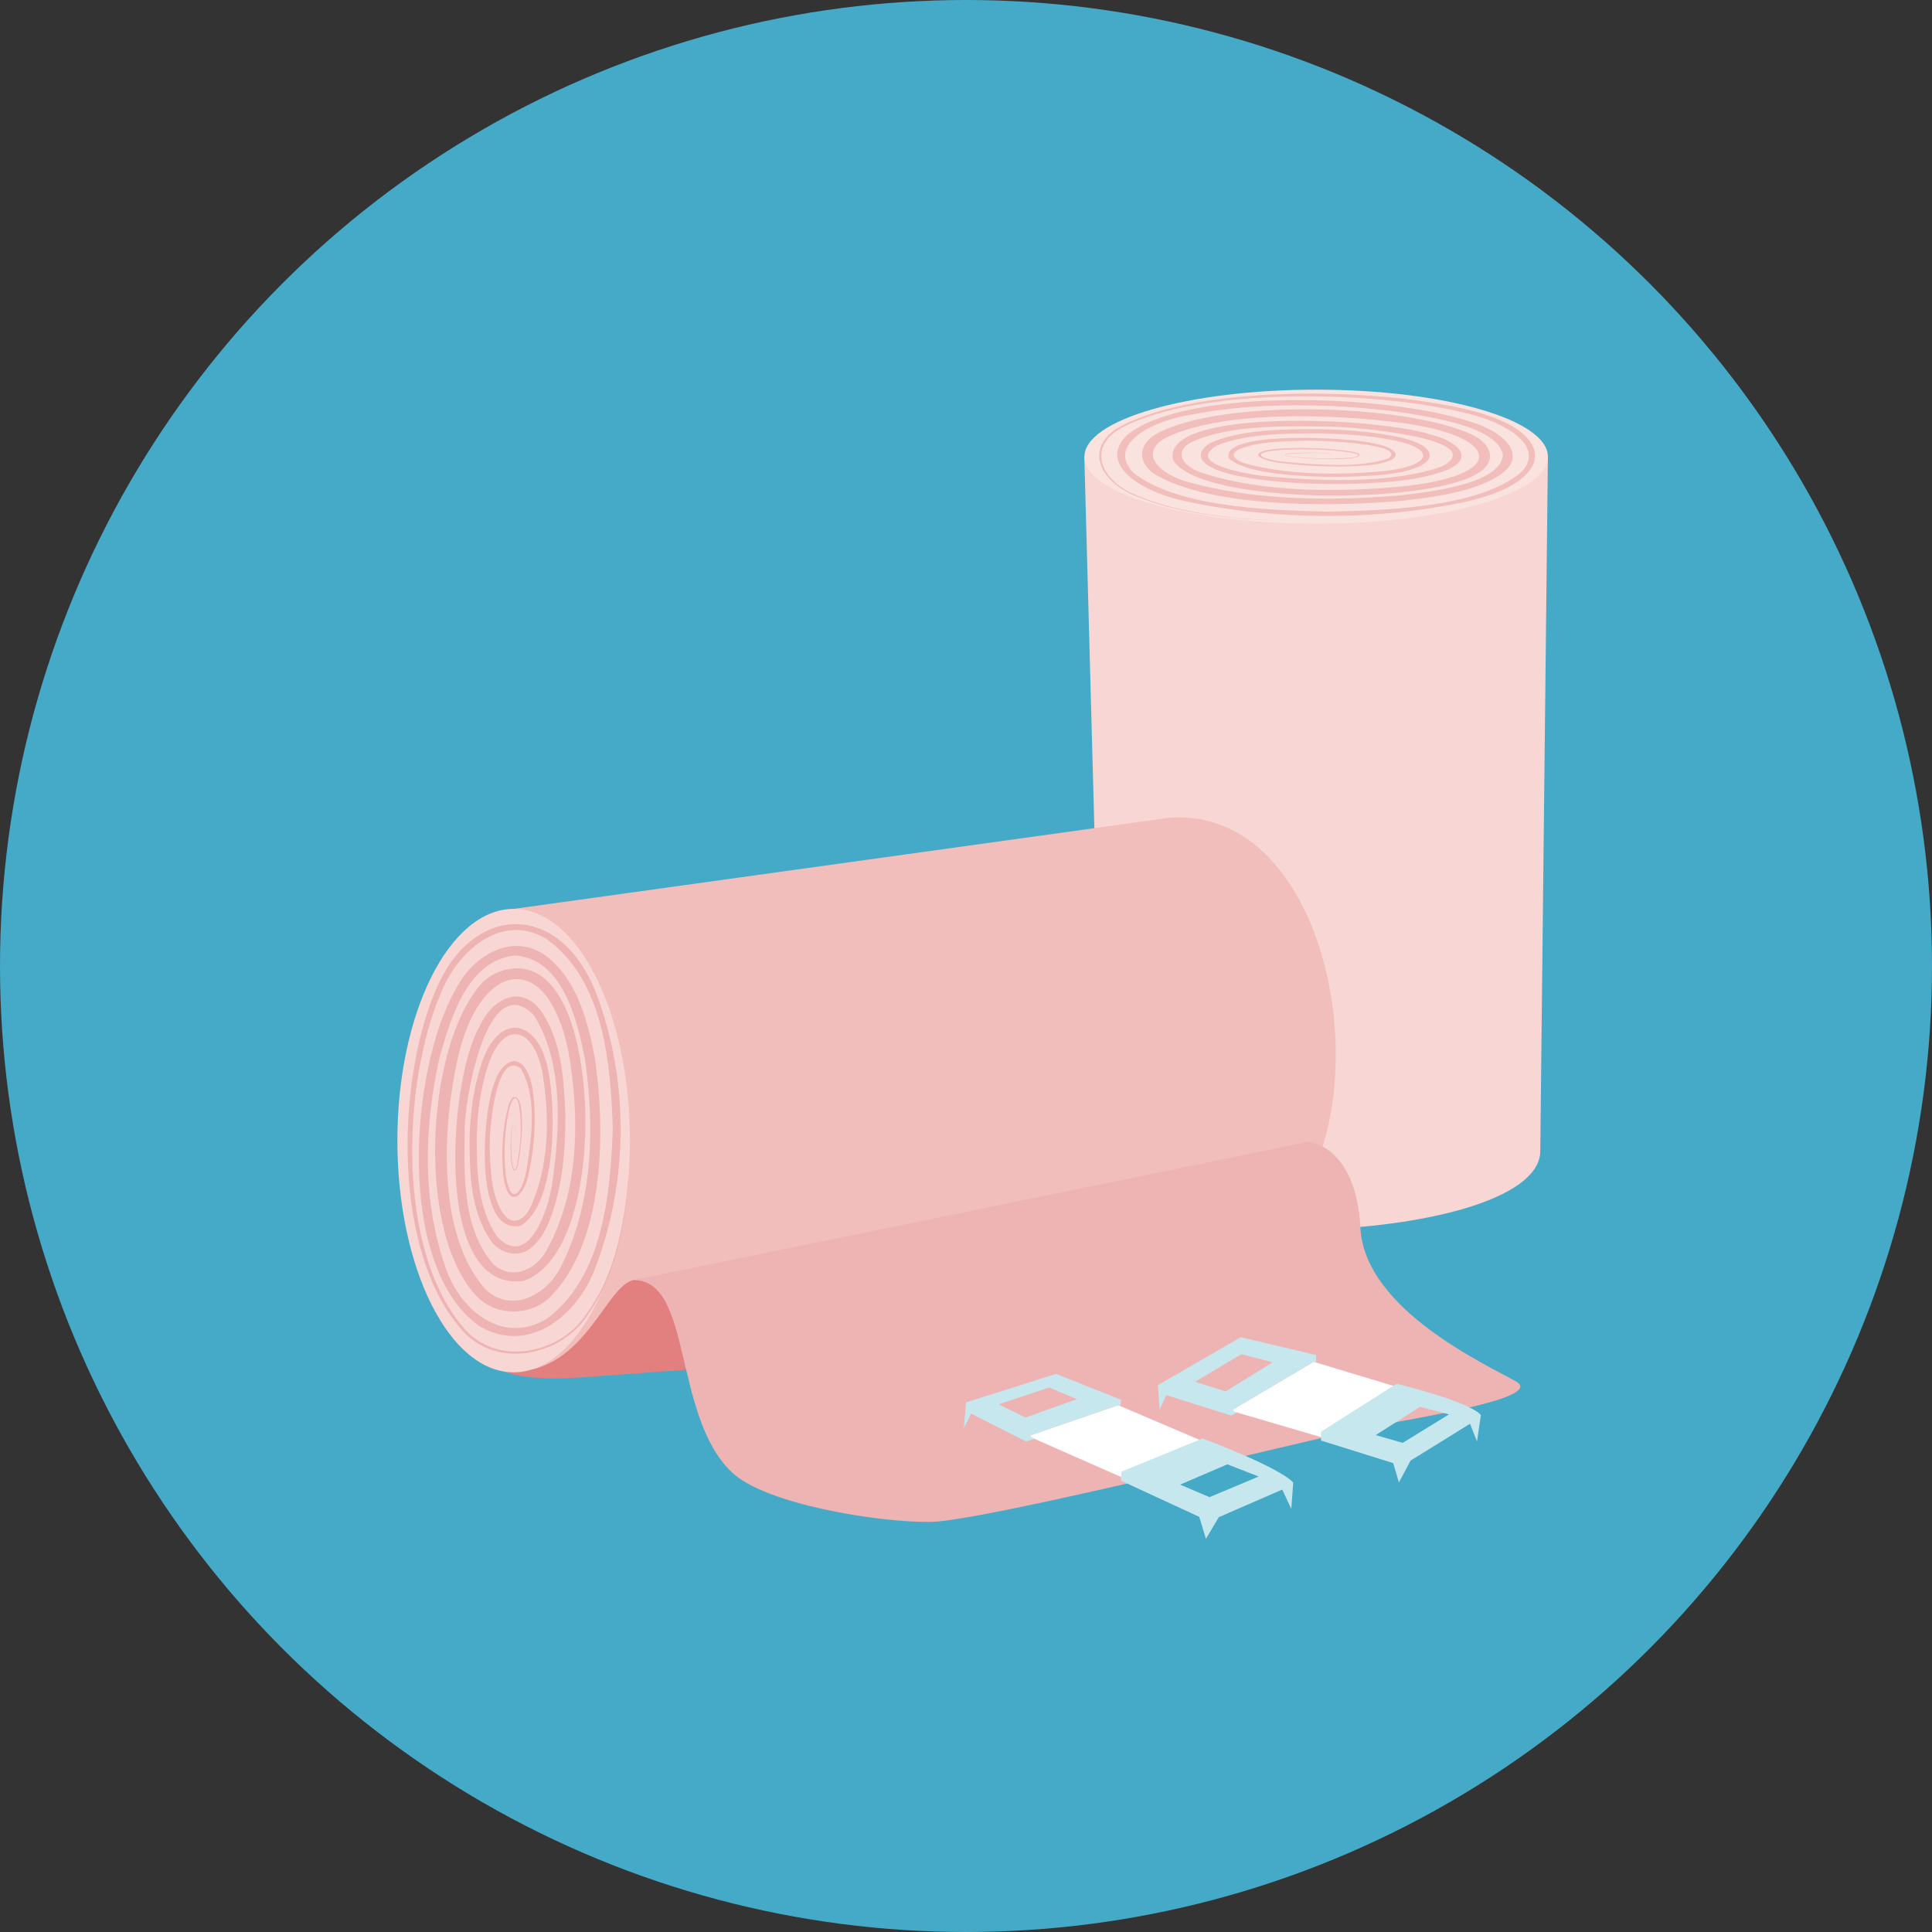 <?xml version="1.0" encoding="UTF-8"?> <svg xmlns="http://www.w3.org/2000/svg" xmlns:xlink="http://www.w3.org/1999/xlink" id="Laag_2" data-name="Laag 2" viewBox="0 0 160 160"><rect x="0" y="0" width="160" height="160" fill="#333333" stroke="none"/><defs><style> .cls-1 { fill: none; } .cls-2 { fill: #e28080; } .cls-3 { fill: #eeb3b3; } .cls-4 { fill: #f7d6d3; } .cls-5 { fill: #f1bebb; } .cls-6 { fill: #fff; } .cls-7 { fill: #c5e7ed; } .cls-8 { fill: #fae3df; } .cls-9 { fill: #45aac7; } .cls-10 { clip-path: url(#clippath); } </style><clipPath id="clippath"><rect class="cls-1" x="30.34" y="32.26" width="99.32" height="95.47"></rect></clipPath></defs><g id="Iconen"><g><circle class="cls-9" cx="80" cy="80" r="80"></circle><g class="cls-10"><g><path class="cls-4" d="M89.8,37.82l1.59,58.83c.31,7.82,36.48,6.38,36.17-1.44l.63-57.4h-38.39Z"></path><ellipse class="cls-8" cx="109" cy="37.82" rx="19.19" ry="5.55"></ellipse><path class="cls-5" d="M105.51,43.11c-3.92-.16-7.99-.63-11.24-1.95-3.39-1.25-4.54-4.26-1.36-5.91,6.51-3.37,20.84-3.2,28.6-1.33,7.35,1.72,7.57,5.8.15,7.57-7.43,1.65-16.04,1.64-23.49.02-3.89-.84-7.28-3.14-4.8-5.51,5-3.98,21.62-3.31,28.36-1.09,2.91.85,4.91,2.86,2.42,4.47-2.07,1.34-5.29,1.79-8.22,2.11-6.13.52-15.6.5-20.22-2.17-1.51-.92-1.52-2.51.08-3.4,5.23-2.9,20.43-2.49,25.97.01,1.82.78,2.28,2.37.54,3.31-4.14,2.57-23.04,2.57-25.16-1.17-.95-4.36,17.17-3.48,21.36-2.08,2.16.54,3.69,1.89,1.39,2.91-2.55,1.01-5.78,1.11-8.76,1.19-3,0-6.07-.13-8.9-.74-.93-.22-1.9-.51-2.51-1.06-.6-.58-.15-1.34.75-1.71,2.54-1.02,5.82-1.04,8.79-1.04,2,.04,4,.18,5.93.53,4.6.79,4.11,2.76-.47,3.22-3.13.36-11.17.4-12.95-1.34-.79-2.28,9.98-1.79,12.19-1.19.95.16,2.32.78,1.23,1.34-.87.39-1.92.43-2.9.5-1.99.09-4,.01-5.95-.23-2.16-.21-3.32-.99-.38-1.22,1.98-.11,4.01-.05,5.93.24.23.05.49.09.68.21.41.71-5.3.35-6,.17-1-.37,3.35-.32,3.62-.19.2.04.01.12-.12.13-.61.06-1.24.02-1.85,0,.61.02,1.24.06,1.85,0,.11,0,.29-.08.11-.11-.31-.16-5.22-.09-3.24.21,1.68.16,3.48.25,5.14.06.21-.03.5-.12.38-.21-.13-.09-.39-.14-.61-.18-1.89-.28-3.92-.33-5.86-.21-2.73.23-1.43.79.41.98,2.64.24,6.22.53,8.58-.28,1.65-1.23-5.69-1.52-6.93-1.47-1.83.05-4.06.07-5.51.75-.77.41-.19.9.6,1.14,3.48.94,7.71.98,11.47.62,3.98-.42,4.51-1.91.4-2.62-1.85-.33-3.82-.47-5.78-.5-2.82,0-6.02.03-8.38.98-2.78,1.49,2.31,2.44,4.4,2.61,4.57.38,10.14.57,14.19-.86,4.1-2.25-7.33-3.34-9.79-3.3-3.69-.04-8.1-.09-11.04,1.33-1.42.8-.68,1.96.91,2.5,5.03,1.65,11.45,1.65,17.03,1.09,8.73-1.06,7.24-4.23-.58-5.23-5.71-.74-14.88-1.04-19.51,1.29-2.16,1.27-.45,3.02,2.13,3.67,5.23,1.45,11.49,1.54,17.18,1.07,3.34-.36,8.41-1.06,8.7-3.33-.41-2.27-5.24-3.06-8.57-3.59-5.67-.72-11.84-.84-17.39.24-3.69.64-6.83,2.71-4.57,4.85,3.51,2.69,10.44,3.04,15.96,3.16,5.51-.1,12.51-.43,15.97-3.16,2.28-2.15-1.07-4.24-4.59-5.03-7.64-1.85-21.73-2.12-28.23,1.16-3.11,1.59-2.02,4.52,1.27,5.76,3.2,1.33,7.27,1.82,11.17,2h0Z"></path></g><g><path class="cls-5" d="M42.54,75.27l54.24-7.54c16.38-1.31,19.3,35.06,2.92,36.37l-57.16,9.56v-38.39Z"></path><path class="cls-2" d="M41.83,113.6s1.68.81,6.15.48c2.68-.2,17.65-1.27,17.65-1.27l-2.78-8s-9.49,1.01-10.36,1.19c-2.45.5-4.09,8.04-10.67,7.6Z"></path><path class="cls-3" d="M52.49,106l55.87-11.44s3.94.27,4.3,7.12c.36,6.85,10.65,11.42,12.91,12.74s-7.47,2.87-11.85,3.71-32.25,7.88-36.71,7.91-13.6-1.48-16.38-4.09c-4.94-4.66-3.25-15.95-8.15-15.94Z"></path><ellipse class="cls-4" cx="42.54" cy="94.46" rx="9.63" ry="19.19"></ellipse><path class="cls-3" d="M52.04,97.83c-.28,3.86-1.09,7.88-3.39,11.09-2.17,3.34-7.42,4.47-10.28,1.35-5.87-6.42-5.56-20.55-2.31-28.2,2.99-7.24,10.1-7.47,13.18-.15,2.88,7.33,2.86,15.82.03,23.16-1.46,3.84-5.46,7.18-9.59,4.73-6.92-4.93-5.76-21.32-1.89-27.97,1.48-2.87,4.99-4.84,7.78-2.39,2.32,2.04,3.12,5.22,3.68,8.11.91,6.05.86,15.39-3.78,19.94-1.6,1.49-4.37,1.5-5.92-.08-5.04-5.16-4.33-20.15.03-25.61,1.36-1.8,4.12-2.25,5.76-.53,4.48,4.09,4.47,22.72-2.03,24.81-7.58.94-6.06-16.93-3.61-21.06.94-2.13,3.29-3.64,5.06-1.37,1.76,2.51,1.94,5.7,2.06,8.64.01,2.96-.22,5.98-1.3,8.77-.38.92-.89,1.87-1.84,2.48-1.01.59-2.33.15-2.98-.74-1.78-2.5-1.81-5.74-1.81-8.67.07-1.97.31-3.95.92-5.85,1.37-4.54,4.81-4.05,5.61.46.63,3.09.69,11.01-2.33,12.77-3.97.78-3.11-9.84-2.07-12.02.28-.93,1.36-2.29,2.33-1.22.68.85.75,1.89.87,2.86.15,1.97.02,3.94-.4,5.87-.37,2.13-1.73,3.27-2.13.38-.19-1.95-.09-3.96.43-5.85.08-.23.15-.48.37-.67,1.24-.41.61,5.23.3,5.92-.65.99-.56-3.3-.34-3.57.07-.2.21-.01.22.11.1.6.03,1.22-.01,1.83.04-.61.1-1.22,0-1.83,0-.11-.13-.28-.18-.11-.28.3-.15,5.14.36,3.19.28-1.66.44-3.43.1-5.07-.05-.21-.21-.5-.37-.37-.16.13-.24.38-.32.6-.49,1.87-.57,3.87-.36,5.78.41,2.69,1.38,1.41,1.71-.41.42-2.6.93-6.13-.48-8.46-2.15-1.63-2.65,5.61-2.56,6.83.08,1.81.13,4,1.3,5.43.71.76,1.57.19,1.99-.59,1.64-3.44,1.7-7.6,1.07-11.31-.74-3.92-3.33-4.45-4.57-.39-.58,1.82-.82,3.77-.87,5.7,0,2.78.06,5.94,1.7,8.27,2.6,2.75,4.24-2.28,4.54-4.34.66-4.5.98-10-1.49-13.99-3.91-4.05-5.82,7.23-5.75,9.65-.06,3.64-.15,7.99,2.32,10.89,1.39,1.4,3.42.67,4.36-.9,2.87-4.96,2.87-11.29,1.89-16.79-1.84-8.61-7.37-7.14-9.11.57-1.29,5.63-1.81,14.67,2.24,19.24,2.2,2.13,5.26.45,6.4-2.1,2.52-5.16,2.69-11.33,1.86-16.94-.64-3.29-1.84-8.3-5.79-8.58-3.95.41-5.32,5.17-6.25,8.45-1.26,5.59-1.46,11.68.42,17.15,1.11,3.64,4.71,6.73,8.44,4.5,4.68-3.47,5.29-10.3,5.49-15.74-.17-5.44-.74-12.34-5.5-15.74-3.75-2.24-7.38,1.06-8.75,4.52-3.21,7.53-3.7,21.43,2.02,27.84,2.76,3.07,7.86,2,10.02-1.25,2.31-3.16,3.17-7.17,3.48-11.02h0Z"></path></g><polygon class="cls-6" points="85.16 118.93 92.6 116.37 99.66 119.38 92.84 122.32 85.16 118.93"></polygon><g><path class="cls-7" d="M99.61,119.12l-6.74,2.76-.04.74,6.49,3,.55,1.82,1.06-1.79,5.26-2.29.75,1.6.16-2.18c-1.22-1.32-7.5-3.65-7.5-3.65ZM100.17,123.99l-2.44-1.04,3.92-1.68,2.59,1.01-4.08,1.71Z"></path><path class="cls-7" d="M87.46,113.78l-7.46,2.36-.18,2.15.6-1.22,4.55,2.31.72-.21-.32-.14v-.17s7.22-2.48,7.22-2.48l.2.09.05-.55-5.38-2.14ZM84.93,117.39l-2.23-1.09,4.18-1.39,2.3.96-4.25,1.52Z"></path><polygon class="cls-6" points="101.94 116.83 108.79 112.78 115.72 114.87 109.41 119.02 101.94 116.83"></polygon><path class="cls-7" d="M115.67,114.59l-6.27,3.98v.73s5.98,1.87,5.98,1.87l.47,1.6.97-1.81,4.92-3.05.58,1.46.32-2.19c-1.05-1.16-6.97-2.58-6.97-2.58ZM116.16,119.49l-2.23-.64,3.67-2.34,2.4.62-3.83,2.36Z"></path><path class="cls-7" d="M102.76,110.74l-6.87,3.97.14,2.05.56-1.22,5.36,1.69.53-.25-.32-.09v-.18s6.63-3.93,6.63-3.93l.2.07v-.63s-6.23-1.48-6.23-1.48ZM101.5,115.23l-2.53-.8,3.84-2.28,2.59.67-3.9,2.41Z"></path></g></g></g></g></svg> 